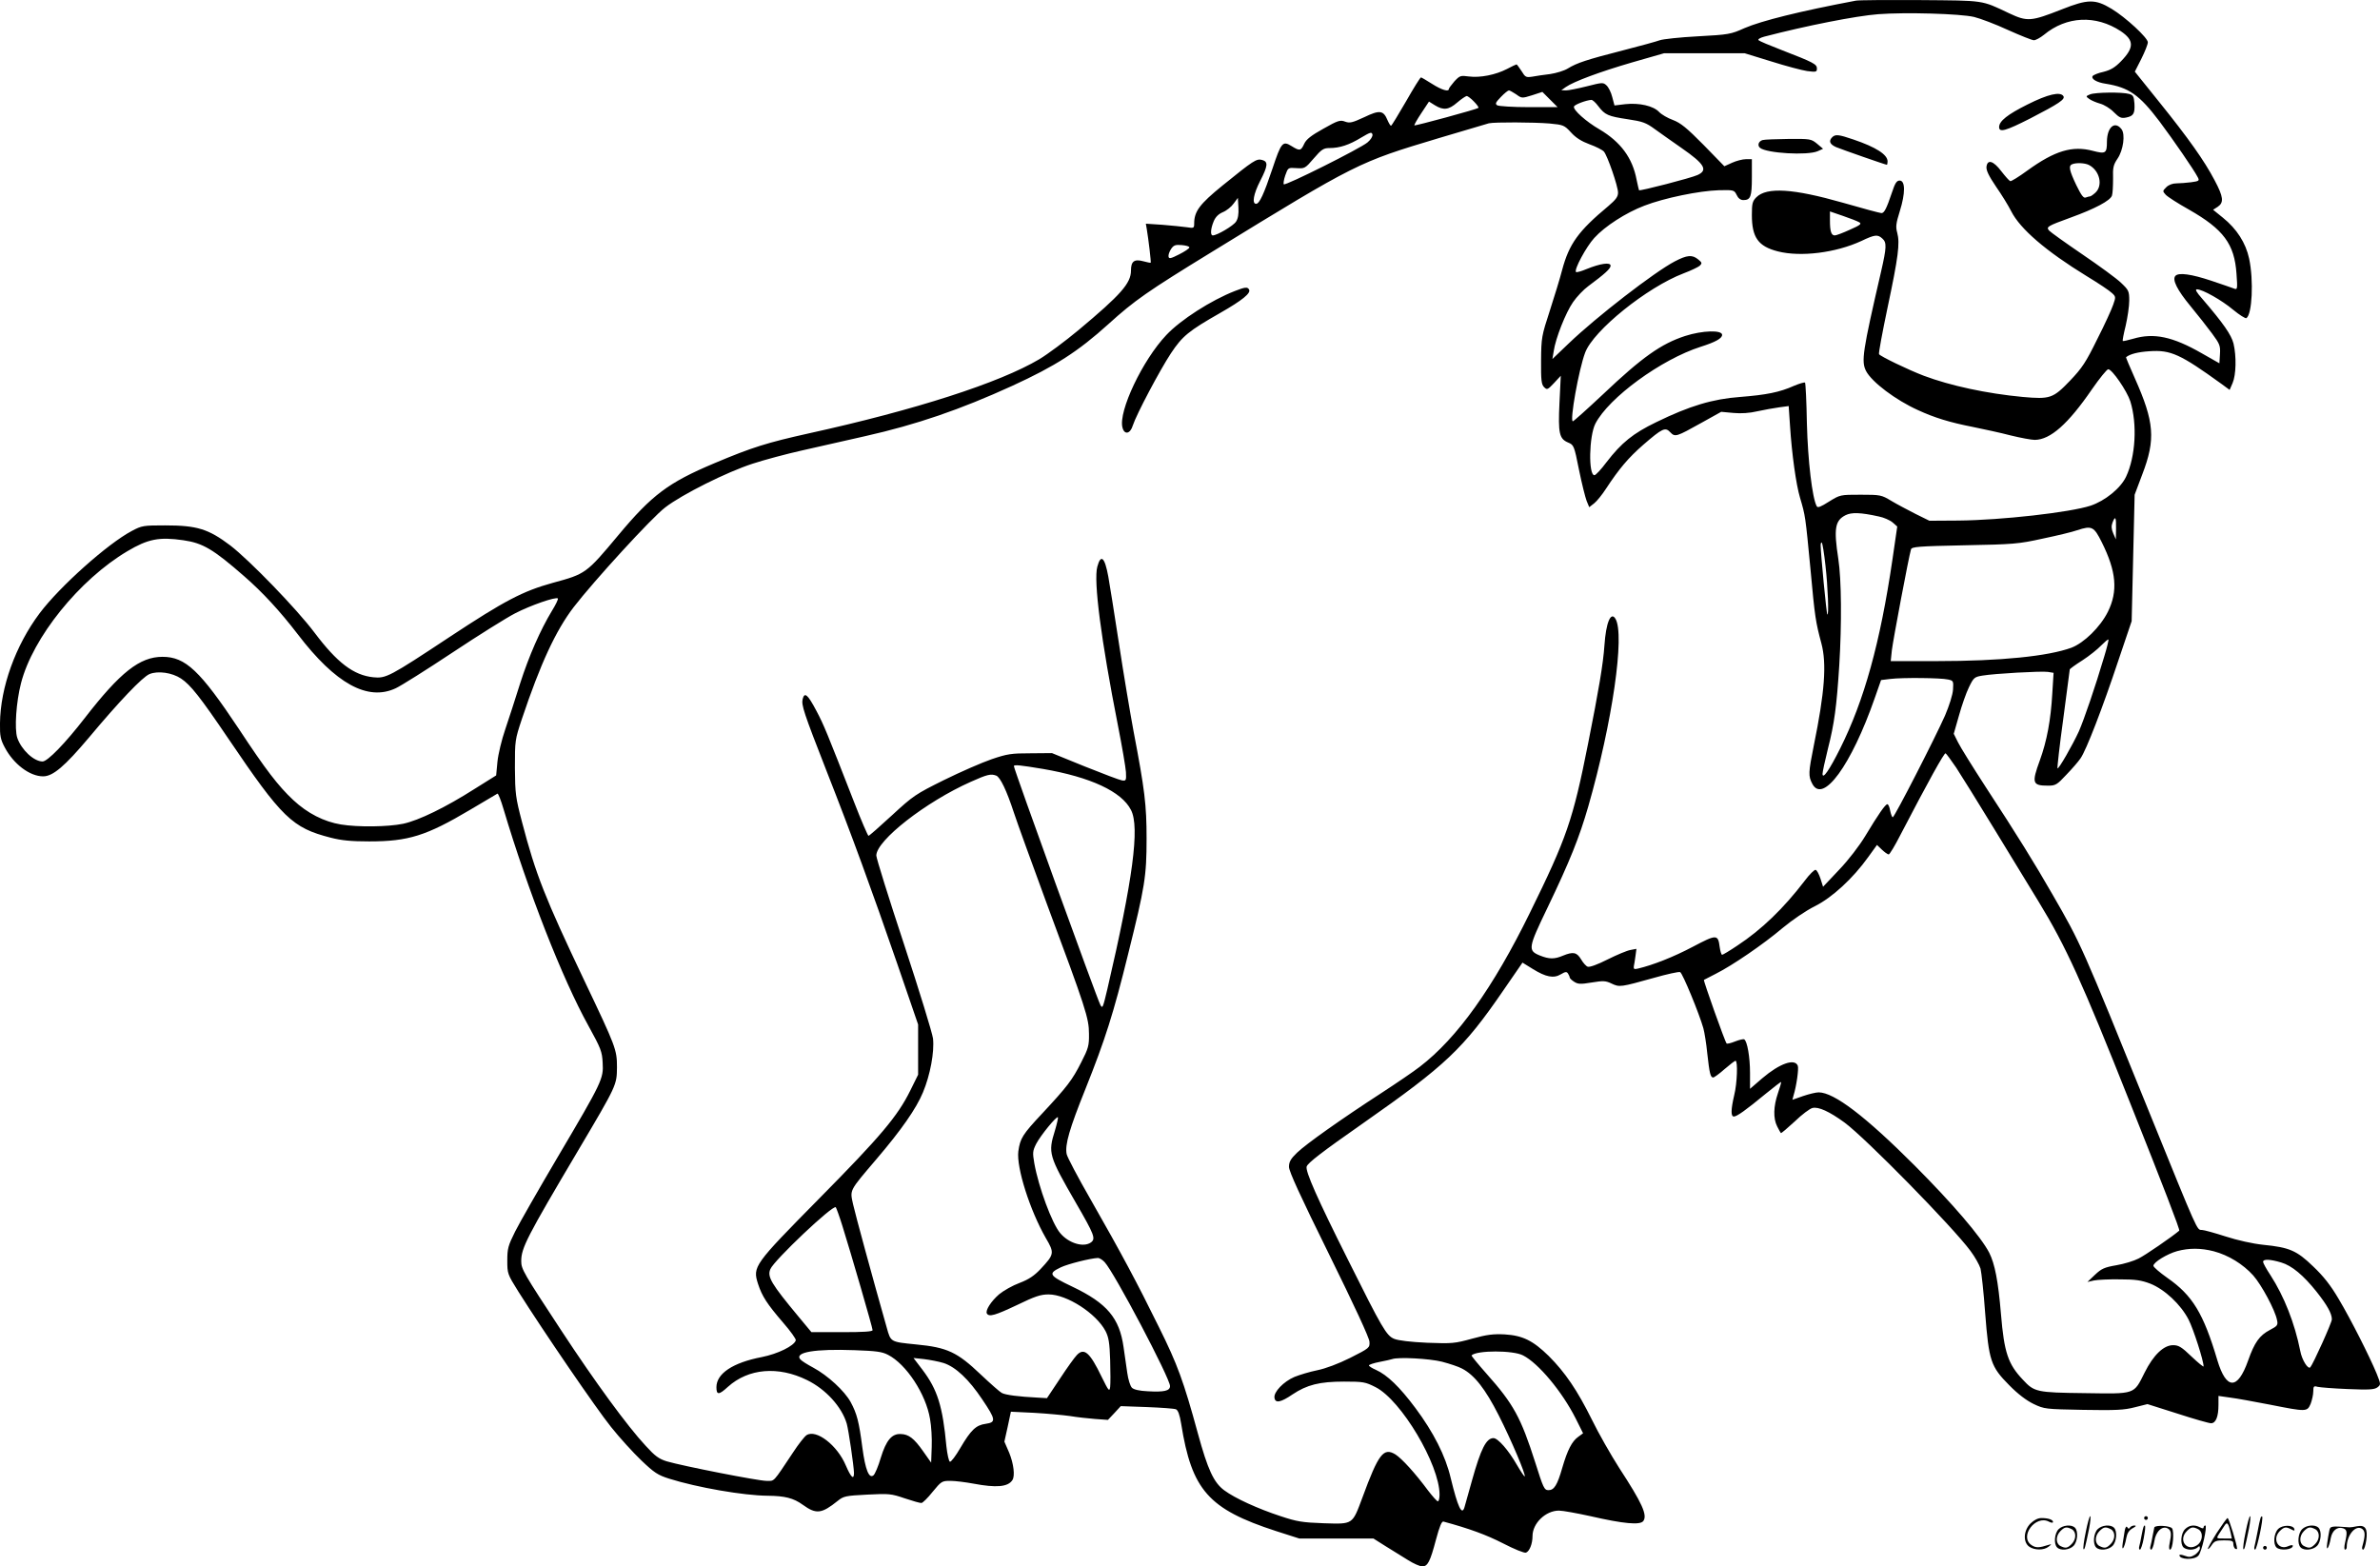 <svg version="1.0" xmlns="http://www.w3.org/2000/svg"
  viewBox="0 0 1280.297 842.64"
 preserveAspectRatio="xMidYMid meet">
<g transform="translate(-0.598,843.64) scale(0.1,-0.1)"
fill="#000000" stroke="none">
<path d="M9990 8433 c-302 -57 -507 -108 -600 -148 -73 -33 -85 -35 -251 -44
-96 -5 -187 -15 -204 -21 -16 -6 -106 -31 -200 -55 -195 -50 -246 -67 -295
-97 -19 -12 -62 -25 -95 -30 -33 -4 -76 -10 -96 -14 -34 -5 -38 -3 -58 30 -13
20 -25 36 -27 36 -2 0 -26 -11 -52 -25 -60 -31 -144 -48 -204 -40 -45 6 -49 5
-78 -26 -16 -19 -30 -37 -30 -41 0 -17 -38 -6 -90 27 -30 19 -57 35 -60 35 -4
0 -40 -58 -81 -130 -41 -71 -77 -130 -80 -130 -4 0 -12 14 -19 30 -22 53 -42
56 -125 16 -65 -30 -78 -33 -103 -24 -26 10 -38 7 -117 -38 -65 -36 -92 -57
-103 -81 -18 -39 -24 -40 -69 -12 -47 29 -55 19 -102 -122 -46 -137 -70 -189
-88 -189 -23 0 -14 53 22 123 42 82 44 104 10 113 -30 8 -46 -3 -213 -138
-123 -100 -152 -139 -152 -204 0 -25 -2 -26 -40 -20 -22 3 -80 9 -130 13 l-90
6 5 -29 c9 -54 24 -178 21 -181 -1 -1 -19 2 -40 8 -48 13 -66 0 -66 -50 0 -68
-53 -129 -283 -321 -71 -59 -165 -129 -210 -156 -214 -127 -667 -273 -1240
-399 -224 -50 -303 -74 -509 -161 -247 -104 -335 -170 -516 -387 -172 -206
-175 -208 -352 -256 -162 -45 -258 -95 -555 -291 -325 -215 -343 -224 -411
-217 -106 11 -194 78 -316 240 -97 129 -349 389 -453 469 -118 89 -179 108
-351 108 -116 0 -125 -1 -179 -30 -129 -68 -387 -298 -496 -443 -129 -172
-211 -398 -213 -592 -1 -68 3 -87 26 -130 47 -89 134 -155 206 -155 53 0 116
54 246 208 164 196 288 326 326 342 45 19 122 8 170 -24 51 -34 102 -98 253
-321 291 -430 345 -482 552 -535 58 -15 111 -20 207 -20 211 0 307 30 543 170
77 45 143 85 147 87 4 2 19 -36 33 -84 131 -439 316 -912 457 -1166 66 -120
73 -137 76 -198 5 -86 -2 -101 -243 -509 -102 -173 -205 -353 -228 -399 -38
-76 -42 -92 -42 -156 0 -70 1 -73 59 -166 135 -214 420 -631 499 -729 46 -58
120 -139 163 -180 69 -66 89 -79 149 -98 152 -48 402 -91 530 -92 93 -1 139
-12 190 -49 72 -52 101 -48 187 21 32 26 43 28 159 34 117 6 129 5 202 -20 42
-14 83 -26 90 -25 6 0 34 27 60 60 47 57 50 59 95 59 26 0 82 -7 125 -15 122
-23 185 -18 209 19 15 22 7 88 -17 147 l-26 60 18 81 17 80 125 -6 c70 -4 155
-12 191 -17 36 -6 97 -13 136 -16 l70 -5 35 37 34 37 140 -5 c77 -3 148 -8
157 -12 11 -5 20 -28 28 -78 57 -357 147 -459 510 -577 l125 -40 199 0 200 0
65 -41 c36 -22 91 -56 121 -75 30 -19 64 -34 77 -34 29 0 42 24 74 145 19 71
31 99 40 96 140 -38 230 -71 320 -117 60 -31 116 -54 124 -50 19 7 35 48 35
89 0 69 71 137 142 137 21 0 97 -14 170 -30 179 -41 267 -49 284 -26 23 32 -6
96 -130 286 -44 69 -111 186 -147 260 -78 157 -143 253 -232 342 -85 83 -140
110 -237 116 -61 3 -95 -1 -175 -23 -94 -26 -108 -27 -242 -22 -89 4 -155 12
-177 21 -42 17 -65 57 -249 426 -164 327 -230 476 -222 501 7 20 79 76 305
234 444 311 537 399 752 712 l104 151 55 -34 c71 -44 113 -52 151 -29 25 15
32 15 39 4 5 -8 9 -17 9 -21 0 -4 11 -15 24 -23 20 -13 34 -14 94 -4 62 10 75
10 108 -6 42 -20 48 -19 227 31 70 20 134 34 141 31 13 -5 103 -224 125 -302
6 -22 16 -83 21 -135 12 -108 17 -130 32 -130 5 0 33 20 61 45 29 25 55 45 59
45 13 0 9 -121 -7 -185 -18 -77 -19 -115 -2 -115 16 0 63 33 172 123 44 36 81
64 82 63 2 -2 -6 -29 -17 -61 -24 -70 -26 -135 -4 -178 9 -18 18 -34 20 -36 2
-2 35 26 74 62 38 37 82 70 96 73 32 8 91 -19 172 -78 113 -83 582 -561 678
-691 24 -32 48 -75 54 -95 5 -20 17 -128 25 -240 20 -257 30 -287 129 -387 46
-47 92 -82 131 -101 59 -28 63 -28 268 -32 176 -3 219 -1 277 14 l68 17 161
-51 c89 -29 170 -52 181 -52 26 0 40 36 40 99 l0 48 63 -9 c34 -4 131 -22 214
-38 197 -39 200 -39 219 5 7 19 14 49 14 66 0 28 3 31 23 25 12 -3 85 -9 162
-12 116 -5 143 -3 160 9 19 15 19 16 -4 74 -39 94 -138 290 -204 401 -44 75
-83 124 -138 176 -88 85 -127 102 -268 116 -57 6 -138 24 -203 45 -59 19 -117
35 -128 35 -26 0 -19 -16 -277 620 -372 918 -371 916 -526 1185 -97 169 -188
316 -358 576 -70 108 -138 217 -150 242 l-23 46 28 98 c15 54 39 123 54 153
25 52 30 55 72 62 65 11 316 25 352 20 l31 -5 -7 -112 c-8 -141 -29 -255 -67
-359 -45 -123 -40 -136 45 -136 39 0 48 5 97 58 30 31 65 71 77 89 30 42 119
272 204 528 l71 210 8 340 8 340 41 109 c73 190 65 282 -40 518 -27 61 -49
112 -47 113 21 17 64 28 126 32 114 8 166 -16 386 -175 l45 -33 16 37 c19 44
21 144 5 212 -12 47 -53 107 -169 242 -31 35 -39 50 -28 50 30 0 133 -58 195
-110 34 -28 66 -48 71 -45 31 19 40 202 15 320 -18 84 -66 160 -142 221 l-52
42 25 16 c34 23 31 53 -17 143 -55 105 -141 226 -298 421 l-131 163 35 69 c19
38 35 78 35 89 0 24 -119 134 -195 180 -88 53 -127 53 -268 -3 -165 -65 -185
-67 -283 -21 -152 72 -129 68 -479 71 -176 1 -331 0 -345 -3z m636 -88 c33 -8
115 -39 182 -70 67 -30 129 -55 139 -55 10 0 34 13 54 29 122 101 279 108 413
20 73 -49 73 -89 2 -162 -32 -33 -55 -47 -94 -57 -29 -6 -55 -17 -59 -23 -9
-15 22 -34 70 -41 125 -20 181 -59 290 -203 74 -99 185 -260 205 -299 11 -20
8 -22 -35 -28 -25 -3 -61 -6 -79 -6 -21 0 -42 -8 -55 -21 -20 -20 -20 -21 -3
-40 10 -11 66 -47 125 -80 186 -106 245 -185 256 -345 6 -83 5 -87 -13 -80
-10 4 -66 23 -122 42 -108 36 -175 45 -193 27 -20 -20 9 -77 81 -164 38 -46
90 -112 115 -146 42 -57 46 -66 43 -112 l-3 -49 -95 54 c-157 90 -258 111
-369 78 -29 -8 -54 -14 -56 -12 -2 2 5 39 16 83 10 44 19 104 19 134 0 51 -3
57 -43 95 -23 23 -118 92 -209 154 -91 62 -172 120 -179 128 -17 20 -10 24
116 70 130 47 213 91 222 118 4 11 6 53 6 91 -2 61 2 75 24 108 31 45 43 132
21 159 -36 46 -77 10 -78 -67 0 -64 -7 -68 -76 -50 -110 29 -204 1 -352 -106
-45 -33 -87 -59 -92 -57 -6 2 -27 26 -48 53 -43 57 -75 66 -80 24 -2 -19 13
-50 51 -106 30 -43 67 -103 82 -133 48 -95 186 -214 406 -349 63 -38 124 -79
136 -91 21 -19 21 -22 7 -62 -8 -24 -46 -108 -86 -186 -61 -124 -81 -155 -147
-224 -91 -95 -107 -100 -254 -87 -192 18 -388 60 -532 114 -84 32 -233 104
-241 116 -3 5 18 118 46 251 58 273 67 346 52 402 -9 32 -7 50 14 117 30 96
30 164 -1 164 -16 0 -25 -14 -41 -63 -30 -89 -42 -112 -57 -112 -7 0 -101 25
-208 56 -267 76 -409 85 -465 29 -21 -21 -24 -34 -24 -95 0 -121 34 -169 140
-196 122 -31 311 -8 449 56 73 35 88 36 113 13 24 -21 23 -47 -7 -178 -100
-432 -107 -482 -81 -534 31 -60 160 -157 280 -211 89 -41 171 -66 293 -90 59
-12 152 -32 205 -46 53 -13 112 -24 130 -24 84 1 179 85 308 273 41 59 80 107
87 107 21 0 101 -117 119 -173 38 -123 28 -297 -23 -405 -29 -62 -113 -130
-191 -156 -110 -36 -479 -78 -712 -80 l-155 -1 -75 37 c-41 21 -100 52 -130
70 -53 32 -59 33 -165 33 -110 0 -110 0 -170 -37 -44 -28 -61 -35 -66 -25 -24
42 -48 246 -53 445 -2 118 -7 216 -10 220 -4 3 -30 -5 -59 -17 -78 -35 -150
-49 -290 -60 -148 -11 -272 -48 -452 -136 -124 -60 -186 -110 -267 -215 -29
-39 -58 -70 -65 -70 -33 0 -29 210 5 277 72 140 354 346 567 414 79 25 115 45
115 64 0 27 -106 24 -199 -6 -129 -42 -231 -114 -441 -313 -85 -80 -159 -146
-163 -146 -18 0 32 279 66 369 44 119 333 352 530 427 40 15 79 34 87 41 13
13 12 17 -9 34 -32 26 -59 24 -126 -11 -109 -57 -422 -299 -569 -440 l-89 -85
7 42 c10 70 65 208 104 264 20 29 57 68 82 86 89 66 120 94 120 110 0 20 -55
12 -129 -18 -28 -12 -54 -19 -57 -16 -12 12 55 136 98 183 57 63 170 136 270
174 106 41 295 80 400 83 81 2 83 1 96 -25 8 -18 21 -28 36 -28 39 0 46 18 46
122 l0 98 -32 0 c-18 0 -52 -9 -74 -19 l-42 -19 -112 115 c-91 92 -123 118
-165 134 -28 10 -62 30 -74 43 -31 33 -107 50 -182 42 l-58 -7 -12 45 c-6 25
-20 53 -31 63 -18 17 -23 16 -106 -5 -48 -12 -98 -22 -112 -22 l-25 1 24 17
c43 30 183 82 358 133 l171 49 216 0 217 0 143 -44 c79 -25 166 -48 194 -52
48 -6 52 -5 52 14 0 23 -19 33 -187 98 -65 25 -122 49 -127 54 -5 5 8 13 30
19 226 59 495 112 614 121 144 11 441 3 516 -15z m-2464 -416 c30 -22 31 -22
86 -5 l55 18 41 -41 41 -41 -155 0 c-85 0 -162 5 -170 10 -12 8 -9 15 20 45
18 19 38 35 43 35 5 0 22 -10 39 -21z m-227 -39 c16 -16 27 -32 24 -34 -7 -7
-341 -98 -345 -94 -1 2 15 32 38 66 l41 62 32 -20 c46 -28 74 -25 120 15 22
19 45 34 51 35 5 0 23 -13 39 -30z m669 -25 c36 -47 52 -54 158 -70 80 -12 98
-18 147 -54 31 -22 95 -68 143 -101 124 -86 143 -119 86 -145 -34 -16 -309
-87 -315 -82 -1 2 -7 27 -13 56 -22 118 -86 204 -199 271 -73 42 -144 106
-138 123 3 11 65 34 93 36 7 1 24 -15 38 -34z m-262 -93 c74 -7 79 -9 115 -48
26 -29 57 -48 100 -64 34 -12 69 -30 77 -39 19 -22 76 -186 76 -221 0 -22 -12
-38 -52 -72 -162 -135 -211 -203 -249 -345 -11 -43 -41 -141 -66 -218 -44
-135 -46 -145 -47 -267 -1 -107 2 -130 16 -144 16 -16 19 -15 54 22 l36 39 -7
-145 c-8 -165 -1 -194 46 -214 31 -13 33 -16 59 -147 15 -74 34 -149 41 -167
l14 -34 27 21 c14 11 43 47 63 78 71 108 120 166 200 236 104 90 119 97 146
68 26 -27 32 -25 168 51 l106 59 65 -6 c42 -4 88 -1 130 9 36 8 88 17 116 21
l52 7 7 -104 c10 -156 33 -319 54 -389 29 -98 29 -100 56 -382 24 -263 28
-286 59 -402 29 -109 18 -262 -41 -550 -29 -145 -30 -163 -8 -205 57 -110 210
100 336 461 l34 97 50 6 c64 8 271 6 310 -3 29 -6 30 -8 27 -55 -2 -28 -20
-85 -43 -139 -54 -122 -272 -547 -281 -547 -4 0 -10 16 -14 35 -3 19 -10 35
-15 35 -11 0 -48 -53 -119 -171 -32 -53 -91 -130 -141 -182 l-86 -91 -14 44
c-8 24 -19 45 -26 47 -6 2 -33 -24 -59 -59 -113 -148 -232 -263 -363 -349 -40
-27 -77 -49 -81 -49 -4 0 -10 19 -13 41 -9 70 -16 70 -145 2 -104 -55 -214
-98 -294 -117 -21 -5 -25 -3 -23 12 2 9 6 34 9 56 l5 38 -32 -6 c-18 -3 -73
-26 -123 -51 -53 -27 -97 -43 -107 -39 -9 3 -25 21 -36 40 -23 38 -42 42 -98
19 -45 -19 -73 -19 -123 1 -66 27 -64 40 40 256 122 254 172 380 220 546 130
453 198 926 146 1010 -25 41 -51 -23 -59 -143 -7 -101 -30 -237 -88 -529 -82
-413 -115 -507 -313 -910 -197 -402 -391 -674 -592 -828 -32 -25 -126 -89
-209 -143 -214 -139 -402 -272 -452 -320 -34 -33 -43 -49 -43 -76 0 -24 61
-157 216 -471 134 -272 217 -450 217 -470 2 -32 0 -34 -103 -86 -64 -32 -133
-58 -178 -67 -40 -8 -96 -25 -123 -36 -58 -25 -112 -81 -107 -112 4 -31 34
-25 97 18 78 52 146 69 277 69 104 0 115 -2 170 -30 138 -70 344 -417 344
-578 0 -20 -4 -36 -9 -36 -5 0 -28 26 -52 57 -72 97 -141 172 -176 195 -64 39
-91 5 -178 -232 -55 -147 -49 -143 -209 -138 -114 4 -144 9 -231 38 -122 40
-245 96 -303 139 -57 42 -89 112 -142 306 -77 282 -110 372 -210 573 -117 238
-202 397 -366 684 -69 120 -127 230 -130 246 -10 50 15 136 101 350 106 265
151 406 230 727 90 361 99 418 99 620 0 182 -10 263 -70 577 -18 97 -54 310
-79 475 -25 164 -51 325 -57 358 -19 104 -40 123 -59 53 -21 -76 20 -393 111
-855 22 -111 41 -223 43 -250 2 -45 1 -48 -21 -45 -13 2 -103 36 -200 75
l-177 72 -115 -1 c-103 0 -125 -3 -210 -32 -52 -18 -167 -68 -256 -112 -153
-76 -165 -84 -279 -189 -66 -61 -123 -111 -127 -111 -3 0 -39 82 -78 183 -146
374 -162 414 -203 491 -46 87 -63 101 -73 62 -8 -32 6 -74 128 -386 135 -343
244 -642 380 -1036 l113 -329 0 -135 0 -135 -42 -85 c-68 -138 -160 -247 -489
-580 -354 -359 -360 -367 -330 -461 22 -67 49 -108 135 -208 40 -46 70 -88 68
-95 -9 -30 -97 -73 -183 -90 -156 -30 -244 -89 -244 -162 0 -43 13 -43 62 2
110 99 270 113 426 36 100 -49 186 -143 213 -234 10 -35 38 -227 39 -265 0
-40 -16 -25 -44 40 -46 109 -159 196 -211 163 -11 -7 -44 -49 -72 -92 -112
-168 -99 -154 -144 -154 -44 0 -451 80 -536 105 -42 13 -63 28 -113 83 -99
106 -274 346 -452 617 -207 315 -218 334 -218 377 0 71 30 129 306 595 209
353 208 352 209 448 0 95 -6 110 -175 465 -213 448 -262 572 -336 855 -34 130
-37 151 -38 290 0 148 0 151 38 265 99 295 181 473 278 600 107 139 421 483
493 537 91 70 331 190 470 235 61 20 180 52 265 71 85 19 238 54 340 77 276
62 512 143 792 271 231 106 352 183 518 333 139 126 209 175 555 387 782 480
787 482 1220 612 138 41 259 77 270 80 31 7 240 6 327 -1z m-980 -102 c-38
-32 -441 -234 -450 -225 -3 3 0 25 8 48 15 42 15 42 60 39 44 -3 47 -2 93 52
42 49 53 56 85 56 55 0 106 17 170 56 49 29 57 32 61 17 2 -10 -9 -28 -27 -43z
m3881 -121 c58 -30 77 -110 35 -149 -12 -11 -25 -20 -29 -20 -4 0 -14 -3 -23
-6 -12 -5 -24 12 -51 67 -37 78 -43 104 -22 112 22 9 68 7 90 -4z m-4588 -305
c-14 -22 -102 -74 -125 -74 -14 0 -12 35 5 76 10 24 26 39 49 49 20 8 46 29
58 46 l23 31 3 -52 c2 -35 -2 -60 -13 -76z m3352 -3 c15 -8 8 -15 -49 -40 -37
-17 -74 -31 -82 -31 -19 0 -26 22 -26 80 l0 49 70 -24 c38 -13 77 -28 87 -34z
m-3603 -136 c0 -5 -25 -22 -55 -37 -45 -23 -55 -25 -57 -12 -2 8 4 26 13 40
14 21 23 25 58 22 23 -2 42 -7 41 -13z m3709 -1447 c26 -5 60 -20 74 -32 l25
-22 -26 -179 c-66 -448 -152 -757 -281 -1015 -58 -116 -94 -168 -95 -137 0 10
13 71 29 135 35 137 47 229 61 447 14 227 12 464 -5 575 -25 163 -18 206 39
235 32 16 80 15 179 -7z m1276 -65 l-1 -58 -14 32 c-10 23 -11 40 -4 58 15 39
20 30 19 -32z m-77 -73 c79 -158 88 -264 33 -375 -41 -82 -128 -167 -196 -193
-126 -46 -382 -72 -723 -72 l-249 0 6 58 c6 52 91 504 103 543 4 14 39 17 287
22 264 5 291 7 422 36 77 16 160 36 185 45 79 26 90 20 132 -64z m-10319 10
c104 -15 160 -48 326 -193 101 -88 193 -188 289 -313 203 -266 376 -361 527
-290 28 13 165 99 305 192 140 93 292 188 337 211 83 43 219 90 230 80 3 -3
-11 -33 -31 -65 -64 -106 -124 -243 -172 -392 -25 -80 -61 -191 -80 -247 -19
-55 -38 -134 -42 -174 l-7 -74 -115 -72 c-157 -100 -301 -170 -385 -188 -82
-17 -243 -19 -335 -4 -91 15 -180 60 -257 132 -81 76 -147 162 -292 382 -209
314 -287 388 -411 388 -122 0 -227 -83 -417 -328 -106 -137 -201 -235 -228
-235 -47 0 -114 63 -136 127 -16 48 -6 193 20 294 63 246 314 557 572 710 111
66 171 78 302 59z m8833 -137 c13 -114 19 -271 10 -262 -5 4 -36 331 -36 371
0 12 3 18 6 15 4 -3 13 -59 20 -124z m1499 -490 c-48 -162 -108 -337 -136
-401 -34 -74 -109 -205 -115 -199 -2 2 11 122 31 266 19 144 35 263 35 266 0
3 30 25 68 49 37 24 82 60 101 80 19 19 36 34 39 32 2 -3 -8 -44 -23 -93z
m-796 -596 c26 -40 119 -189 206 -332 87 -143 194 -318 238 -390 147 -241 232
-428 489 -1075 182 -457 272 -690 267 -694 -40 -34 -184 -133 -219 -150 -25
-13 -78 -29 -119 -36 -64 -11 -80 -18 -115 -51 l-41 -39 35 8 c19 4 82 7 140
6 84 0 116 -5 163 -23 78 -31 164 -112 206 -193 27 -53 81 -222 81 -252 0 -5
-29 19 -64 52 -54 52 -70 62 -100 62 -51 0 -106 -53 -153 -147 -60 -120 -47
-115 -323 -111 -259 3 -271 6 -332 72 -80 84 -101 147 -118 353 -15 179 -33
270 -63 330 -45 87 -197 264 -401 469 -266 266 -434 394 -517 394 -14 0 -52
-9 -84 -20 l-57 -20 6 23 c16 51 29 145 23 160 -16 41 -97 13 -191 -67 l-66
-57 0 86 c0 85 -15 170 -31 180 -4 3 -26 -2 -49 -11 -22 -9 -43 -14 -46 -11
-8 7 -126 339 -122 342 2 1 31 16 64 33 88 44 255 158 359 246 53 44 125 93
173 117 93 46 206 150 288 265 l47 65 26 -25 c15 -14 31 -26 37 -26 5 0 33 46
62 103 153 294 237 445 244 441 5 -3 30 -38 57 -77z m-4913 -7 c257 -44 424
-122 474 -221 48 -92 10 -375 -127 -963 -24 -101 -26 -108 -38 -85 -19 36
-465 1268 -465 1284 0 9 36 5 156 -15z m-251 -36 c22 -9 56 -80 95 -199 18
-55 98 -275 177 -490 210 -564 227 -616 227 -700 1 -63 -3 -78 -42 -154 -48
-95 -75 -130 -209 -274 -107 -114 -119 -134 -129 -204 -11 -87 62 -317 148
-467 47 -80 46 -87 -28 -166 -34 -36 -63 -56 -113 -75 -38 -14 -87 -42 -110
-61 -44 -38 -76 -88 -66 -104 12 -19 44 -10 162 46 97 47 127 57 170 57 98 0
256 -102 306 -197 17 -33 22 -63 25 -156 2 -63 2 -128 0 -145 -4 -27 -8 -22
-46 55 -63 131 -94 158 -133 117 -12 -12 -53 -69 -91 -127 l-70 -105 -52 3
c-99 5 -171 14 -191 25 -10 5 -61 50 -113 99 -127 121 -180 146 -348 162 -139
14 -136 12 -158 91 -76 267 -169 609 -181 663 -17 79 -23 68 125 242 135 158
215 273 251 360 39 93 62 217 54 290 -4 30 -74 258 -156 507 -82 248 -149 463
-149 477 0 81 266 289 509 397 87 39 107 44 136 33z m316 -1909 c-38 -122 -34
-135 113 -390 99 -171 107 -192 81 -212 -40 -29 -120 -5 -166 50 -44 52 -116
247 -139 375 -10 58 -9 67 10 105 24 46 110 151 117 143 2 -2 -5 -34 -16 -71z
m-1143 -515 c44 -140 162 -546 162 -559 0 -8 -49 -11 -164 -11 l-165 0 -69 83
c-147 177 -170 215 -152 256 19 47 337 348 352 333 3 -4 20 -50 36 -102z
m7377 -135 c79 -21 157 -69 212 -130 45 -51 118 -187 128 -240 6 -27 2 -32
-38 -53 -57 -30 -83 -67 -118 -166 -56 -158 -117 -157 -165 3 -75 253 -134
349 -269 443 -41 29 -75 58 -75 65 0 19 74 64 128 79 64 17 127 17 197 -1z
m-5967 -58 c52 -55 352 -625 352 -667 0 -26 -32 -33 -120 -28 -45 2 -75 9 -85
19 -9 9 -20 44 -25 80 -5 35 -14 98 -20 139 -22 156 -89 236 -276 325 -126 60
-132 70 -61 104 38 18 157 48 198 50 8 1 25 -9 37 -22z m6329 -2 c58 -17 120
-69 191 -158 57 -72 82 -117 82 -148 0 -18 -101 -241 -116 -258 -12 -13 -45
39 -54 88 -30 150 -87 294 -160 407 -22 33 -40 66 -40 72 0 16 36 15 97 -3z
m-7494 -497 c98 -50 204 -211 226 -345 7 -37 11 -105 9 -151 l-3 -84 -43 61
c-49 70 -78 92 -121 93 -48 2 -78 -34 -107 -128 -13 -45 -31 -87 -39 -94 -24
-20 -44 29 -60 149 -18 139 -29 182 -63 245 -33 60 -123 143 -201 185 -32 17
-64 37 -70 45 -32 38 78 57 293 49 114 -4 147 -8 179 -25z m3416 -3 c83 -42
211 -196 283 -339 l40 -80 -26 -19 c-34 -24 -58 -71 -86 -167 -27 -94 -44
-120 -74 -120 -23 0 -28 12 -71 148 -78 244 -117 315 -262 478 -47 53 -83 97
-81 99 28 28 224 28 277 0z m-3117 -41 c65 -21 136 -88 208 -196 73 -108 75
-123 19 -131 -53 -7 -80 -33 -137 -130 -25 -43 -50 -76 -56 -74 -6 2 -14 39
-19 83 -20 216 -48 305 -129 412 l-48 63 57 -6 c32 -4 79 -13 105 -21z m2681
7 c42 -11 90 -27 108 -37 66 -34 125 -109 197 -251 69 -136 147 -321 140 -329
-2 -2 -21 26 -42 62 -45 79 -102 144 -126 144 -39 0 -68 -58 -115 -226 -20
-71 -38 -137 -41 -146 -14 -47 -36 1 -74 157 -28 120 -93 247 -190 377 -85
114 -152 178 -212 205 -21 9 -38 20 -38 24 0 4 26 13 58 19 31 6 62 13 67 15
33 12 200 3 268 -14z M11250 7929 c-24 -10 -25 -11 -5 -25 11 -8 37 -19 58
-25 22 -6 55 -26 74 -46 30 -30 40 -34 66 -29 40 8 48 21 45 76 -3 38 -7 45
-28 51 -38 11 -182 9 -210 -2z M10912 7874 c-106 -53 -152 -89 -152 -121 0
-31 35 -21 167 46 155 80 189 103 179 120 -16 26 -83 11 -194 -45z M9862 7698
c-20 -20 -13 -38 21 -53 34 -14 266 -95 273 -95 2 0 4 8 4 18 0 37 -63 77
-184 118 -79 27 -97 29 -114 12z M9488 7683 c-22 -6 -30 -29 -14 -42 35 -29
254 -42 310 -18 l29 13 -32 27 c-32 26 -36 27 -154 26 -67 -1 -129 -3 -139 -6z
M6649 6871 c-128 -50 -292 -155 -369 -237 -128 -135 -258 -410 -236 -497 10
-41 42 -36 56 11 19 59 145 297 205 388 62 93 95 120 265 217 119 68 167 107
155 126 -8 15 -22 13 -76 -8z M11226 194 c-10 -47 -15 -88 -12 -91 5 -6 9 7
30 110 7 37 10 67 6 67 -4 0 -15 -39 -24 -86z M11540 270 c0 -5 5 -10 10 -10
6 0 10 5 10 10 0 6 -4 10 -10 10 -5 0 -10 -4 -10 -10z M12086 194 c-10 -47
-15 -88 -12 -91 5 -6 9 7 30 110 7 37 10 67 6 67 -4 0 -15 -39 -24 -86z
M12166 269 c-3 -8 -10 -41 -16 -74 -6 -33 -14 -68 -16 -77 -3 -10 -1 -18 3
-18 10 0 46 171 38 178 -2 3 -7 -1 -9 -9z M10929 241 c-38 -38 -41 -101 -7
-125 29 -20 79 -20 104 0 18 14 18 15 1 10 -53 -17 -69 -17 -92 -2 -69 45 21
166 94 126 12 -6 21 -7 21 -1 0 12 -25 21 -62 21 -19 0 -39 -10 -59 -29z
M11930 189 c-28 -45 -49 -83 -47 -85 2 -3 12 7 21 21 14 21 24 25 66 25 43 0
50 -3 50 -19 0 -11 5 -23 10 -26 6 -3 10 -3 10 1 0 20 -44 164 -51 164 -4 0
-30 -37 -59 -81z m75 4 l7 -33 -42 0 c-42 0 -42 0 -28 23 8 12 21 32 29 44 15
25 22 18 34 -34z M11080 210 c-22 -22 -27 -79 -8 -98 19 -19 66 -14 88 8 22
22 27 79 8 98 -19 19 -66 14 -88 -8z m71 0 c25 -14 25 -54 -1 -80 -23 -23 -33
-24 -61 -10 -25 14 -25 54 1 80 23 23 33 24 61 10z M11290 210 c-22 -22 -27
-79 -8 -98 19 -19 66 -14 88 8 22 22 27 79 8 98 -19 19 -66 14 -88 -8z m71 0
c25 -14 25 -54 -1 -80 -23 -23 -33 -24 -61 -10 -25 14 -25 54 1 80 23 23 33
24 61 10z M11436 204 c-3 -16 -8 -47 -11 -69 -8 -51 10 -26 19 27 5 27 15 42
34 53 18 10 22 14 10 15 -9 0 -20 -5 -24 -11 -5 -8 -9 -8 -14 1 -5 8 -10 3
-14 -16z M11537 223 c-2 -4 -7 -26 -11 -48 -4 -22 -9 -48 -12 -57 -3 -10 -1
-18 4 -18 4 0 14 28 20 62 11 58 10 81 -1 61z M11595 220 c-1 -3 -5 -23 -9
-45 -4 -22 -9 -48 -12 -57 -3 -10 -1 -18 4 -18 5 0 13 20 17 45 7 53 44 87 74
68 17 -11 19 -28 8 -80 -4 -18 -3 -33 2 -33 16 0 24 99 11 115 -12 14 -87 18
-95 5z M11760 210 c-22 -22 -27 -79 -8 -98 7 -7 24 -12 38 -12 14 0 31 5 38
12 9 9 12 8 12 -5 0 -9 -12 -24 -26 -34 -21 -13 -32 -15 -55 -6 -16 6 -29 8
-29 3 0 -24 81 -27 102 -2 18 19 50 162 37 162 -5 0 -9 -5 -9 -10 0 -7 -6 -7
-19 0 -30 16 -59 12 -81 -10z m71 0 c29 -16 25 -65 -6 -86 -56 -37 -103 28
-55 76 23 23 33 24 61 10z M12261 211 c-23 -23 -28 -80 -9 -99 19 -19 88 -13
88 9 0 5 -11 4 -24 -2 -54 -25 -89 38 -46 81 23 23 33 24 62 9 16 -9 19 -8 16
3 -8 22 -64 22 -87 -1z M12390 210 c-22 -22 -27 -79 -8 -98 19 -19 66 -14 88
8 22 22 27 79 8 98 -19 19 -66 14 -88 -8z m71 0 c25 -14 25 -54 -1 -80 -23
-23 -33 -24 -61 -10 -25 14 -25 54 1 80 23 23 33 24 61 10z M12536 201 c-3
-14 -8 -44 -11 -66 -8 -51 10 -26 19 27 8 41 35 63 66 53 22 -7 24 -21 11 -77
-5 -22 -5 -38 0 -38 5 0 9 6 9 13 0 68 51 125 85 97 15 -13 15 -35 -1 -92 -3
-10 -1 -18 4 -18 6 0 13 23 17 50 9 63 -5 84 -49 76 -17 -4 -35 -6 -41 -6
-101 8 -104 7 -109 -19z M12180 110 c0 -5 5 -10 10 -10 6 0 10 5 10 10 0 6 -4
10 -10 10 -5 0 -10 -4 -10 -10z"/>
</g>
</svg>
